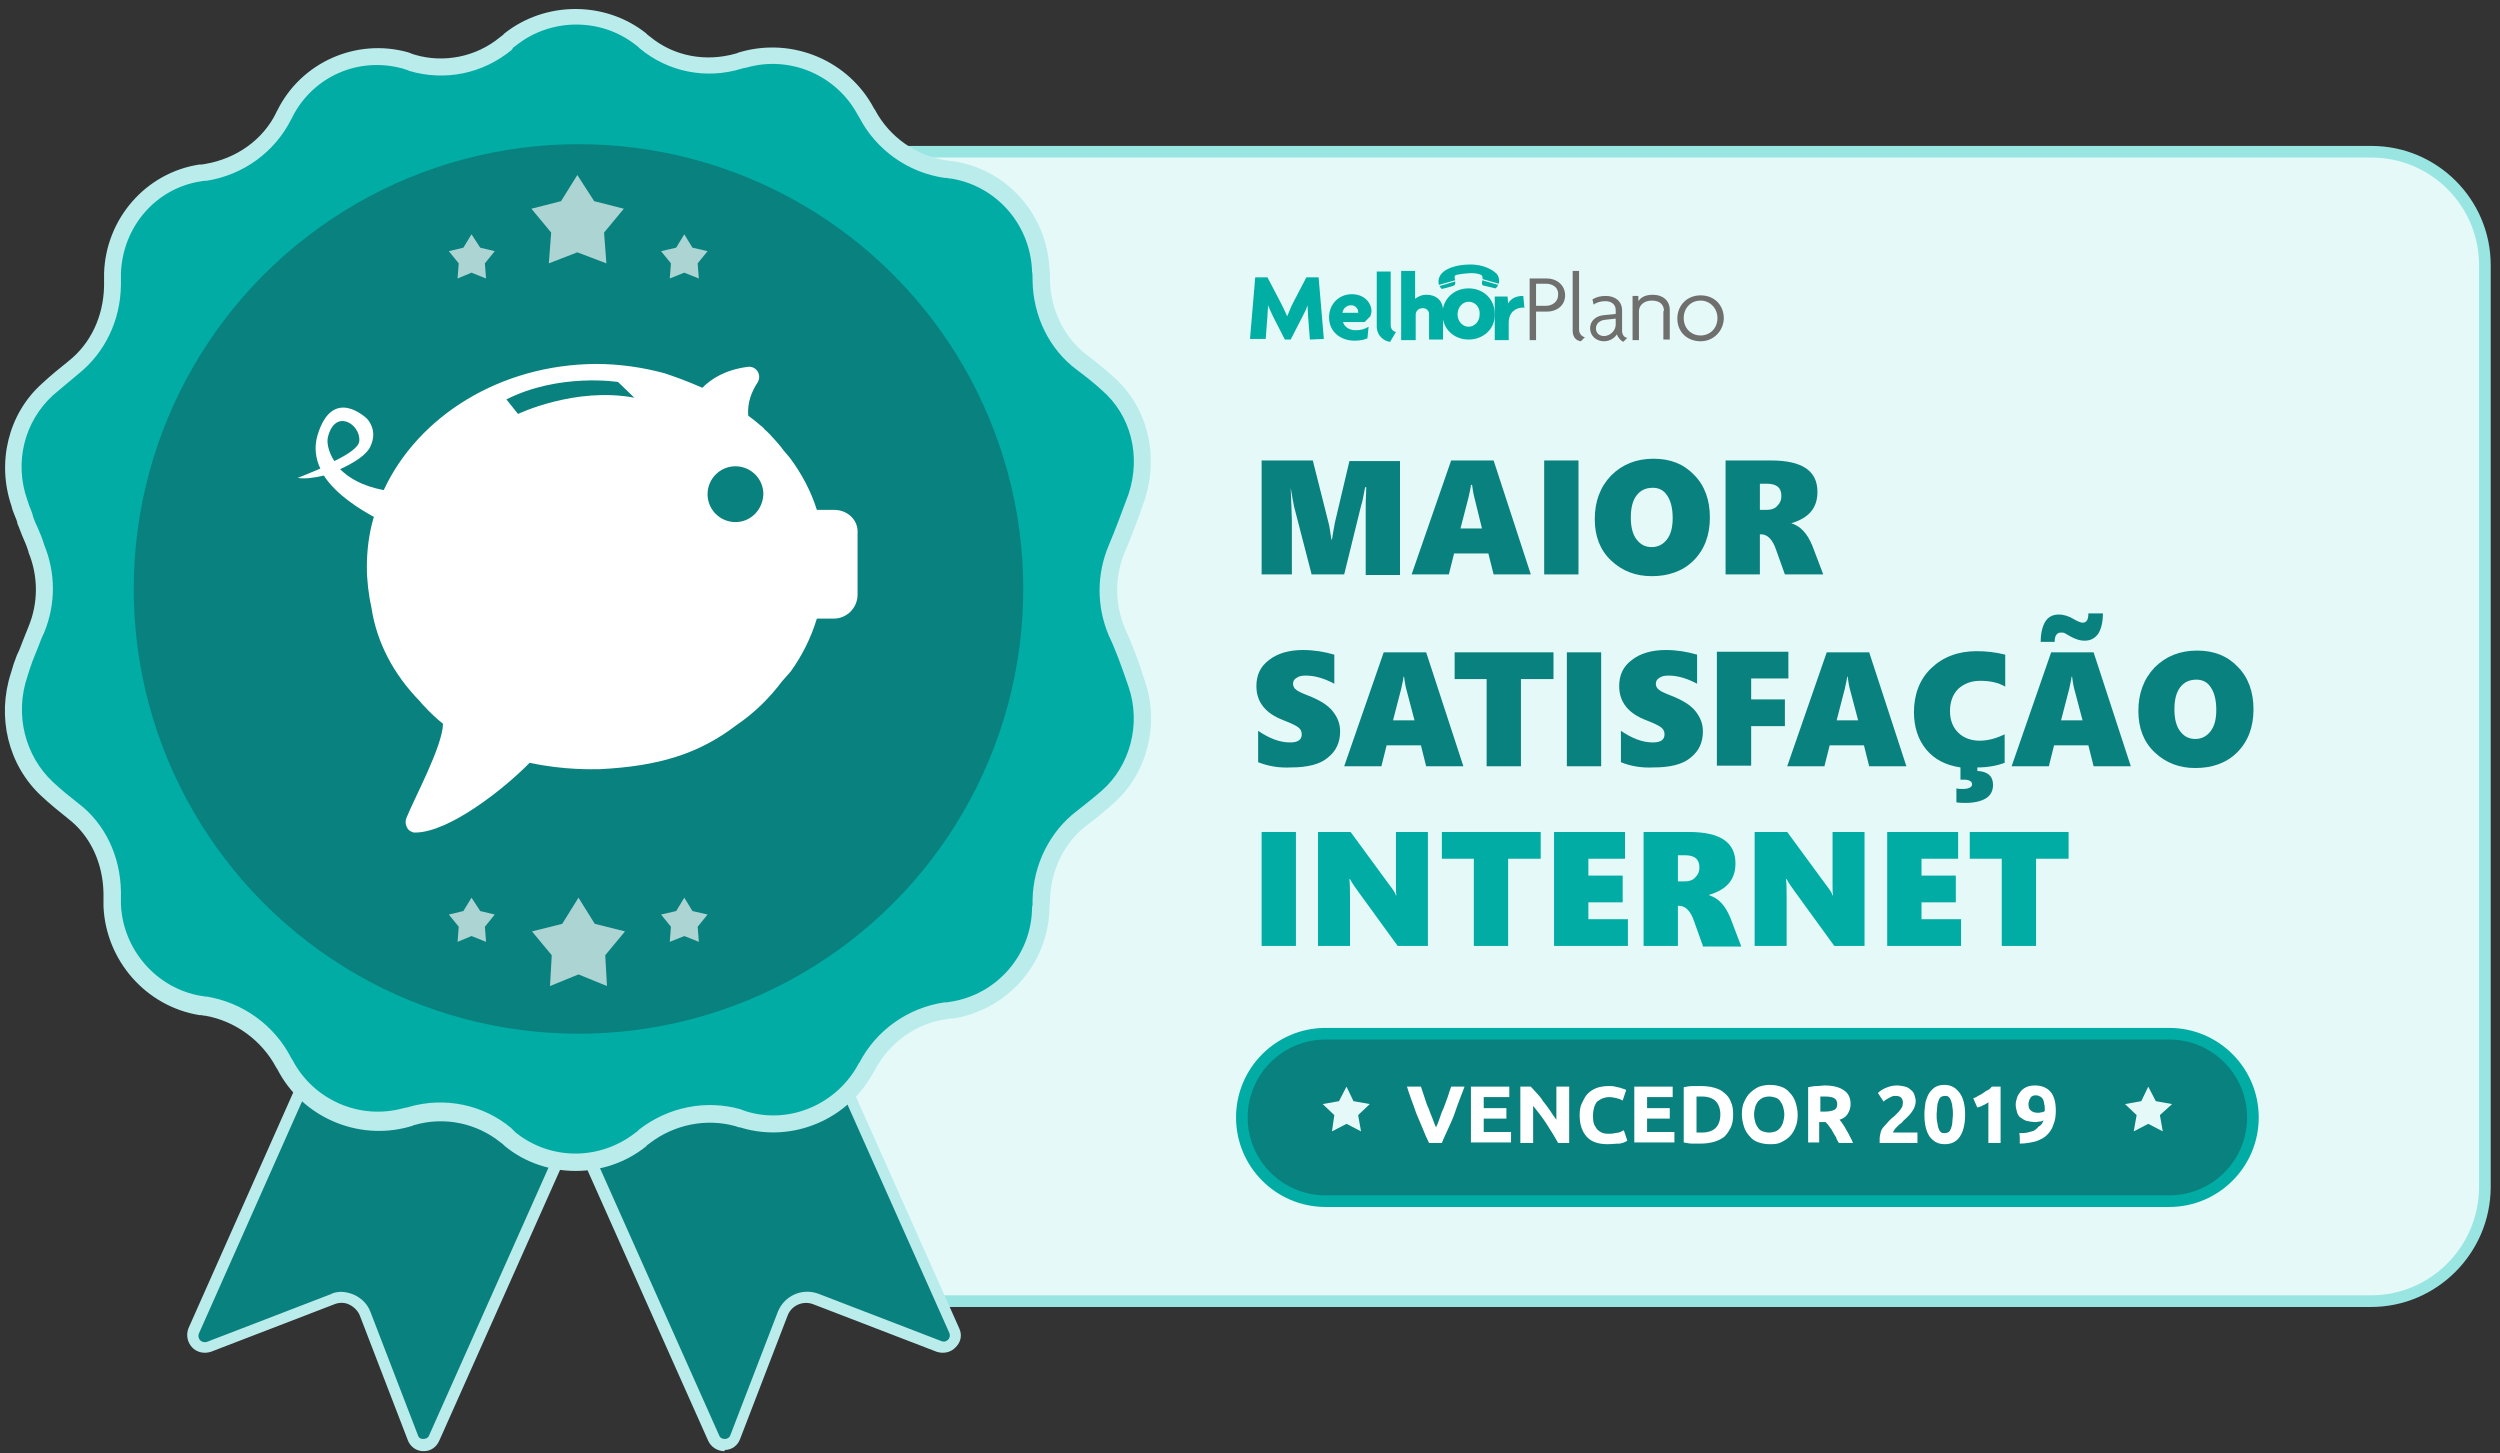 <?xml version="1.0" encoding="utf-8"?>
<!-- Generator: Adobe Illustrator 19.0.0, SVG Export Plug-In . SVG Version: 6.00 Build 0)  -->
<svg version="1.1" id="Layer_1" xmlns="http://www.w3.org/2000/svg" xmlns:xlink="http://www.w3.org/1999/xlink" x="0px" y="0px"
	 viewBox="0 0 430 250" style="enable-background:new 0 0 430 250;" xml:space="preserve">
<rect x="0" y="0" width="430" height="250" fill="#333333" stroke="none"/>
<style type="text/css">
	.st0{fill:#E5F9F8;}
	.st1{fill:#98E5E1;}
	.st2{fill:#01AEA4;}
	.st3{fill:#6F6F6E;}
	.st4{enable-background:new    ;}
	.st5{fill:#09817E;}
	.st6{fill:#00ACA4;}
	.st7{fill:#FFFFFF;}
	.st8{fill:#BAECEC;}
	.st9{opacity:0.66;}
</style>
<g id="XMLID_388_">
	<path class="st0" d="M407.8,223.8H148.4c-10.7,0-19.5-8.8-19.5-19.5V45.6c0-10.7,8.8-19.5,19.5-19.5h259.5
		c10.7,0,19.5,8.8,19.5,19.5v158.7C427.3,215.1,418.5,223.8,407.8,223.8z"/>
	<path class="st1" d="M407.8,224.8H148.4c-11.3,0-20.5-9.2-20.5-20.5V45.6c0-11.3,9.2-20.5,20.5-20.5h259.5
		c11.3,0,20.5,9.2,20.5,20.5v158.7C428.3,215.6,419.1,224.8,407.8,224.8z M148.4,27.1c-10.2,0-18.5,8.3-18.5,18.5v158.7
		c0,10.2,8.3,18.5,18.5,18.5h259.4c10.2,0,18.5-8.3,18.6-18.5V45.6c0-10.2-8.3-18.5-18.5-18.5H148.4z"/>
</g>
<g id="XMLID_327_">
	<g id="XMLID_344_">
		<g id="XMLID_384_">
			<path class="st2" d="M248,49.7c0.1,0,2-0.5,2.1-0.6c0.1,0,0.1-0.1,0.1-0.1c0.1-0.1,0.1-0.2,0.1-0.3s0-0.1,0-0.3l-2.7,0.8
				C247.6,49.2,247.9,49.7,248,49.7z M254.9,48.7c0,0.2,0,0.3,0.1,0.3l0.1,0.1c0.1,0,2.1,0.5,2.1,0.5c0.1,0,0.3-0.3,0.4-0.4
				c0-0.1,0-0.1,0.1-0.2l-2.8-0.8C255,48.3,254.9,48.5,254.9,48.7z M250.2,47.7c0-0.2,0-0.3,0.1-0.3l0.1-0.1c0.1,0,0.7-0.2,2.2-0.3
				c1.6-0.1,2.2,0.3,2.3,0.4c0,0,0.1,0.2,0.1,0.3s0,0.2,0,0.3l2.8,0.8c0.2-1.1-0.3-1.7-0.6-1.9c-0.3-0.3-1.9-1.5-4.6-1.4
				c-3.4,0.1-4.5,1.4-4.6,1.5c-0.2,0.2-0.8,1-0.5,2l2.8-0.8C250.2,47.9,250.2,47.8,250.2,47.7z"/>
		</g>
		<g id="XMLID_346_">
			<g id="XMLID_382_">
				<path class="st2" d="M225.3,58.4l-0.3-3.9c0-0.6-0.1-1.3-0.1-2l0,0c-0.2,0.7-0.6,1.4-0.9,2l-2,3.9h-1l-2-3.9
					c-0.3-0.6-0.6-1.3-0.9-2l0,0c0,0.7-0.1,1.3-0.1,1.9l-0.3,3.9H215l0.9-10.6h2.1l2.3,4.4c0.3,0.6,0.8,1.6,1.1,2.3l0,0
					c0.3-0.7,0.6-1.5,1-2.3l2.3-4.4h2.1l0.9,10.6L225.3,58.4L225.3,58.4z"/>
			</g>
			<g id="XMLID_379_">
				<path class="st2" d="M235.7,54.4l-1,1H231c0.2,0.7,0.9,1.4,2.2,1.4c0.9,0,1.5-0.2,2.2-0.6l-0.2,2c-0.5,0.2-1.2,0.4-2.2,0.4
					c-2.5,0-4.4-1.6-4.4-4s1.8-4,3.9-4c2.1,0,3.4,1.4,3.4,3C235.8,53.9,235.8,54.2,235.7,54.4z M232.4,52.5c-0.7,0-1.4,0.5-1.5,1.3
					h2.7c0-0.1,0-0.1,0-0.2C233.6,53.1,233.1,52.5,232.4,52.5z"/>
			</g>
			<g id="XMLID_377_">
				<path class="st2" d="M239.1,58.8c-1-0.1-2.3-1-2.3-2.7v-9.4h2.4v9.2c0,0.7,0.4,1.1,0.9,1.2L239.1,58.8z"/>
			</g>
			<g id="XMLID_375_">
				<path class="st2" d="M245.8,58.4V54c0-0.5-0.4-1-1.1-1c-0.7,0-1.2,0.5-1.2,1.1v4.4H241V46.6h2.4v4.8c0.5-0.4,1.1-0.7,2-0.7
					c1.6,0,2.8,1,2.8,2.7v5C248.2,58.4,245.8,58.4,245.8,58.4z"/>
			</g>
			<g id="XMLID_355_">
				<path class="st2" d="M252.6,58.4c-2.5,0-4.5-1.8-4.5-4.4c0-2.6,2-4.4,4.5-4.4s4.5,1.8,4.5,4.4C257.2,56.6,255.1,58.4,252.6,58.4
					z M252.6,51.9c-1,0-1.9,0.9-1.9,2.2c0,1.2,0.9,2.1,1.9,2.1s1.9-0.9,1.9-2.1C254.6,52.8,253.7,51.9,252.6,51.9z"/>
			</g>
			<g id="XMLID_349_">
				<path class="st2" d="M262,52.9c-1.3,0-2.5,0.8-2.5,2.6v3h-2.4V51h2.2l0.1,1.2c0.5-0.9,1.4-1.3,2.6-1.3l0.2,2.1
					C262.1,52.9,262.1,52.9,262,52.9z"/>
			</g>
		</g>
	</g>
	<g id="XMLID_328_">
		<g id="XMLID_339_">
			<path class="st3" d="M266.1,53.6h-1.9v4.9h-1.1V47.9h3c1.6,0,3.1,1.1,3.1,2.9C269.2,52.6,267.7,53.6,266.1,53.6z M265.9,48.8
				h-1.7v3.8h1.7c1.1,0,2.1-0.7,2.1-1.9C268.1,49.5,267.1,48.8,265.9,48.8z"/>
		</g>
		<g id="XMLID_337_">
			<path class="st3" d="M270.5,56.9V46.6h1.1v10.1c0,0.7,0.5,1.2,1,1.3l-0.7,0.7C271.2,58.6,270.5,58.1,270.5,56.9z"/>
		</g>
		<g id="XMLID_334_">
			<path class="st3" d="M278.1,57.5c-0.4,0.7-1.3,1.2-2.2,1.2c-1.4,0-2.4-1-2.4-2.2c0-1.5,1.2-2.2,2.4-2.3l2-0.2v-0.7
				c0-0.9-0.7-1.5-1.8-1.5c-0.7,0-1.5,0.2-2,0.6l-0.2-0.9c0.6-0.4,1.4-0.6,2.3-0.6c1.6,0,2.8,0.9,2.8,2.5v3.5c0,0.8,0.5,1.2,0.9,1.2
				l-0.7,0.7C278.8,58.6,278.3,58.1,278.1,57.5z M276.1,55c-1,0.1-1.6,0.7-1.6,1.5s0.6,1.3,1.4,1.3c0.9,0,2-0.8,2-2v-1L276.1,55z"/>
		</g>
		<g id="XMLID_332_">
			<path class="st3" d="M286.2,53.5c0-1.1-0.7-1.8-2.1-1.8c-1.3,0-2.2,0.8-2.2,1.8v5h-1.1v-7.6h1v0.9c0.4-0.6,1.1-1.1,2.5-1.1
				c1.7,0,2.9,1,2.9,2.6v5.1h-1.1v-4.9H286.2z"/>
		</g>
		<g id="XMLID_329_">
			<path class="st3" d="M292.5,58.7c-2.3,0-4-1.6-4-3.9c0-2.3,1.7-4,4-4s4,1.6,4,4C296.4,57,294.7,58.7,292.5,58.7z M292.5,51.7
				c-1.7,0-2.9,1.3-2.9,3c0,1.8,1.3,3,2.9,3s2.9-1.2,2.9-3C295.4,53,294.1,51.7,292.5,51.7z"/>
		</g>
	</g>
</g>
<g class="st4">
	<path class="st5" d="M234.9,98.8V88c0-0.9,0-2.3,0.1-4.2h-0.2c-0.3,1.6-0.5,2.7-0.7,3.2l-2.9,11.8h-5.6l-3-11.6
		c-0.1-0.4-0.3-1.5-0.6-3.3H222c0.1,2.9,0.2,4.8,0.2,5.7v9.2H217V79.2h8.8l2.7,10.7c0.2,0.7,0.3,1.7,0.5,2.9h0.1
		c0.1-0.8,0.3-1.7,0.5-2.9l2.5-10.6h8.7v19.6H234.9z"/>
	<path class="st5" d="M256.9,98.8l-0.9-3.6h-5.9l-0.9,3.6h-6.4l6.8-19.6h7.3l6.4,19.6H256.9z M253.6,85.6c-0.2-0.7-0.3-1.5-0.4-2.2
		H253c0,0.4-0.2,1.1-0.4,2.1l-1.4,5.4h3.7L253.6,85.6z"/>
	<path class="st5" d="M265.6,98.8V79.2h5.9v19.6H265.6z"/>
	<path class="st5" d="M284.1,99.1c-2.8,0-5.1-0.9-7-2.7c-1.9-1.8-2.8-4.2-2.8-7.1c0-3,0.9-5.5,2.8-7.5c1.9-1.9,4.3-2.9,7.3-2.9
		c2.9,0,5.2,0.9,7,2.8c1.8,1.8,2.7,4.3,2.7,7.3c0,3-0.9,5.5-2.8,7.4S286.9,99.1,284.1,99.1z M284.3,83.9c-1.2,0-2.1,0.4-2.8,1.3
		c-0.7,0.9-1,2.2-1,3.8c0,1.6,0.3,2.9,1,3.8c0.7,0.9,1.5,1.3,2.6,1.3c1,0,1.9-0.4,2.6-1.3c0.7-0.9,1-2.1,1-3.7
		c0-1.6-0.3-2.9-0.9-3.8C286.2,84.3,285.3,83.9,284.3,83.9z"/>
	<path class="st5" d="M307,98.8l-1.5-4.2c-0.6-1.8-1.5-2.7-2.6-2.7h-0.2v6.9h-5.9V79.2h7.8c5.4,0,8,1.8,8,5.4c0,2.8-1.5,4.5-4.5,5.4
		V90c1.6,0.5,2.7,1.7,3.6,3.8l1.9,5H307z M302.7,83.2v4.5h1.1c0.8,0,1.5-0.2,1.9-0.7c0.5-0.5,0.7-1,0.7-1.7c0-1.4-0.8-2.1-2.5-2.1
		H302.7z"/>
</g>
<g class="st4">
	<path class="st5" d="M216.4,131.1v-5.4c1.9,1.3,3.7,2,5.5,2c1.4,0,2-0.5,2-1.4c0-0.5-0.2-0.9-0.6-1.2c-0.4-0.3-1.2-0.7-2.5-1.2
		c-3.2-1.2-4.7-3.2-4.7-5.9c0-1.9,0.7-3.4,2.2-4.5c1.4-1.1,3.4-1.7,5.8-1.7c1.9,0,3.7,0.3,5.4,0.8v5c-1.7-0.9-3.3-1.4-4.9-1.4
		c-0.7,0-1.2,0.1-1.6,0.4c-0.4,0.2-0.6,0.6-0.6,1c0,0.4,0.2,0.8,0.5,1c0.3,0.3,1,0.6,2,1c2.1,0.8,3.5,1.7,4.3,2.7s1.3,2.1,1.3,3.5
		c0,1.9-0.7,3.4-2.1,4.5c-1.4,1.2-3.6,1.7-6.4,1.7C220,132.1,218.2,131.8,216.4,131.1z"/>
	<path class="st5" d="M245.3,131.8l-0.9-3.6h-5.9l-0.9,3.6h-6.4l6.8-19.6h7.3l6.4,19.6H245.3z M241.9,118.6
		c-0.2-0.7-0.3-1.5-0.4-2.2h-0.1c0,0.4-0.2,1.1-0.4,2.1l-1.4,5.4h3.7L241.9,118.6z"/>
	<path class="st5" d="M261.6,116.8v15h-5.9v-15h-5.5v-4.6h17v4.6H261.6z"/>
	<path class="st5" d="M269.5,131.8v-19.6h5.9v19.6H269.5z"/>
	<path class="st5" d="M278.8,131.1v-5.4c1.9,1.3,3.7,2,5.5,2c1.4,0,2-0.5,2-1.4c0-0.5-0.2-0.9-0.6-1.2c-0.4-0.3-1.2-0.7-2.5-1.2
		c-3.2-1.2-4.7-3.2-4.7-5.9c0-1.9,0.7-3.4,2.2-4.5c1.4-1.1,3.4-1.7,5.8-1.7c1.9,0,3.7,0.3,5.4,0.8v5c-1.7-0.9-3.3-1.4-4.9-1.4
		c-0.7,0-1.2,0.1-1.6,0.4c-0.4,0.2-0.6,0.6-0.6,1c0,0.4,0.2,0.8,0.5,1c0.3,0.3,1,0.6,2,1c2.1,0.8,3.5,1.7,4.3,2.7s1.3,2.1,1.3,3.5
		c0,1.9-0.7,3.4-2.1,4.5c-1.4,1.2-3.6,1.7-6.4,1.7C282.4,132.1,280.5,131.8,278.8,131.1z"/>
	<path class="st5" d="M301.2,116.8v3.5h5.8v4.6h-5.8v6.8h-5.9v-19.6h12.3v4.6H301.2z"/>
	<path class="st5" d="M321.5,131.8l-0.9-3.6h-5.9l-0.9,3.6h-6.4l6.8-19.6h7.3l6.4,19.6H321.5z M318.2,118.6
		c-0.2-0.7-0.3-1.5-0.4-2.2h-0.1c0,0.4-0.2,1.1-0.4,2.1l-1.4,5.4h3.7L318.2,118.6z"/>
	<path class="st5" d="M344.8,131.2c-1.3,0.5-2.9,0.8-4.7,0.8v0.6c1.8,0.1,2.7,0.9,2.7,2.4c0,1-0.4,1.8-1.2,2.3
		c-0.8,0.5-2,0.8-3.5,0.8c-0.5,0-1,0-1.6-0.1v-2.4c0.3,0.1,0.7,0.1,1.1,0.1c1,0,1.6-0.3,1.6-0.8c0-0.5-0.5-0.8-1.4-0.8h-0.3
		c-0.1,0-0.2,0-0.3,0V132c-2.6-0.4-4.5-1.4-5.9-3.1c-1.4-1.7-2.1-3.9-2.1-6.4c0-3.1,1-5.7,3-7.6s4.6-2.9,7.8-2.9
		c1.7,0,3.3,0.2,4.9,0.6v5.5c-1.2-0.7-2.6-1-4.3-1c-1.6,0-2.8,0.5-3.8,1.4c-0.9,0.9-1.4,2.2-1.4,3.8c0,1.6,0.5,2.8,1.4,3.7
		c0.9,0.9,2.2,1.4,3.7,1.4c1.4,0,2.9-0.4,4.3-1.1V131.2z"/>
	<path class="st5" d="M360.1,131.8l-0.9-3.6h-5.9l-0.9,3.6h-6.4l6.8-19.6h7.3l6.4,19.6H360.1z M361.7,105.5c0,1.5-0.3,2.7-0.8,3.5
		c-0.6,0.8-1.3,1.2-2.4,1.2c-0.9,0-1.9-0.4-3.2-1.2c-0.3-0.2-0.5-0.2-0.8-0.2c-0.7,0-1.1,0.5-1.1,1.6H351c0-1.5,0.3-2.7,0.8-3.5
		s1.3-1.2,2.3-1.2c0.9,0,1.8,0.3,2.6,0.8c0.7,0.4,1.2,0.6,1.5,0.6c0.7,0,1-0.5,1-1.6H361.7z M356.8,118.6c-0.2-0.7-0.3-1.5-0.4-2.2
		h-0.1c0,0.4-0.2,1.1-0.4,2.1l-1.4,5.4h3.7L356.8,118.6z"/>
	<path class="st5" d="M377.6,132.1c-2.8,0-5.1-0.9-7-2.7c-1.9-1.8-2.8-4.2-2.8-7.1c0-3,0.9-5.5,2.8-7.5c1.9-1.9,4.3-2.9,7.3-2.9
		c2.9,0,5.2,0.9,7,2.8c1.8,1.8,2.7,4.3,2.7,7.3c0,3-0.9,5.5-2.8,7.4S380.4,132.1,377.6,132.1z M377.8,116.9c-1.2,0-2.1,0.4-2.8,1.3
		c-0.7,0.9-1,2.2-1,3.8c0,1.6,0.3,2.9,1,3.8c0.7,0.9,1.5,1.3,2.6,1.3c1,0,1.9-0.4,2.6-1.3c0.7-0.9,1-2.1,1-3.7
		c0-1.6-0.3-2.9-0.9-3.8C379.7,117.3,378.8,116.9,377.8,116.9z"/>
</g>
<g class="st4">
	<path class="st6" d="M217,162.7v-19.6h5.9v19.6H217z"/>
	<path class="st6" d="M240.4,162.7l-6.9-9.5c-0.5-0.7-1-1.4-1.3-2h-0.1c0.1,1,0.1,2,0.1,3.3v8.2h-5.5v-19.6h5.6l6.6,9
		c0.7,0.9,1.1,1.5,1.2,1.9h0.1c-0.1-0.3-0.1-1-0.1-2.1v-8.8h5.5v19.6H240.4z"/>
	<path class="st6" d="M259.4,147.7v15h-5.9v-15H248v-4.6h17v4.6H259.4z"/>
	<path class="st6" d="M267.3,162.7v-19.6h12.2v4.6h-6.3v2.9h5.9v4.6h-5.9v2.9h6.8v4.6H267.3z"/>
	<path class="st6" d="M292.9,162.7l-1.5-4.2c-0.6-1.8-1.5-2.7-2.6-2.7h-0.2v6.9h-5.9v-19.6h7.8c5.4,0,8,1.8,8,5.4
		c0,2.8-1.5,4.5-4.5,5.4v0.1c1.6,0.5,2.7,1.7,3.6,3.8l1.9,5H292.9z M288.6,147.1v4.5h1.1c0.8,0,1.5-0.2,1.9-0.7
		c0.5-0.5,0.7-1,0.7-1.7c0-1.4-0.8-2.1-2.5-2.1H288.6z"/>
	<path class="st6" d="M315.5,162.7l-6.9-9.5c-0.5-0.7-1-1.4-1.3-2h-0.1c0.1,1,0.1,2,0.1,3.3v8.2h-5.5v-19.6h5.6l6.6,9
		c0.7,0.9,1.1,1.5,1.2,1.9h0.1c-0.1-0.3-0.1-1-0.1-2.1v-8.8h5.5v19.6H315.5z"/>
	<path class="st6" d="M324.6,162.7v-19.6h12.2v4.6h-6.3v2.9h5.9v4.6h-5.9v2.9h6.8v4.6H324.6z"/>
	<path class="st6" d="M350.2,147.7v15h-5.9v-15h-5.5v-4.6h17v4.6H350.2z"/>
</g>
<g id="XMLID_319_">
	<g id="XMLID_324_">
		<path class="st5" d="M373.1,206.6H228c-7.9,0-14.4-6.5-14.4-14.4l0,0c0-7.9,6.5-14.4,14.4-14.4h145.1c7.9,0,14.4,6.5,14.4,14.4
			l0,0C387.5,200.1,381,206.6,373.1,206.6z"/>
		<path class="st6" d="M373.1,207.6H228c-8.5,0-15.4-6.9-15.4-15.4c0-8.5,6.9-15.4,15.4-15.4h145.1c8.5,0,15.4,6.9,15.4,15.4
			C388.5,200.7,381.6,207.6,373.1,207.6z M228,178.8c-7.4,0-13.4,6-13.4,13.4s6,13.4,13.4,13.4h145.1c7.4,0,13.4-6,13.4-13.4
			s-6-13.4-13.4-13.4H228z"/>
	</g>
	<g id="XMLID_320_">
		<g id="XMLID_323_">
			<g id="XMLID_13_" class="st4">
				<path class="st7" d="M245.8,196.6c-0.4-0.8-0.8-1.7-1.1-2.5c-0.4-0.9-0.7-1.7-1.1-2.6c-0.3-0.9-0.6-1.7-0.9-2.5
					c-0.3-0.8-0.5-1.5-0.7-2.1h2.4c0.2,0.6,0.4,1.2,0.6,1.8c0.2,0.6,0.4,1.3,0.7,1.9c0.2,0.6,0.5,1.3,0.7,1.8
					c0.2,0.6,0.4,1.1,0.6,1.5c0.2-0.4,0.4-0.9,0.6-1.5c0.2-0.6,0.4-1.2,0.7-1.8c0.2-0.6,0.5-1.3,0.7-1.9c0.2-0.6,0.4-1.3,0.6-1.8
					h2.3c-0.2,0.6-0.5,1.3-0.8,2.1c-0.3,0.8-0.6,1.6-0.9,2.5c-0.3,0.9-0.7,1.7-1.1,2.6c-0.4,0.9-0.8,1.7-1.1,2.5H245.8z"/>
				<path class="st7" d="M253,196.6v-9.7h6.6v1.8h-4.4v1.9h3.9v1.8h-3.9v2.3h4.7v1.8H253z"/>
				<path class="st7" d="M268,196.6c-0.6-1.1-1.3-2.2-2-3.3c-0.7-1.1-1.5-2.1-2.3-3.1v6.4h-2.2v-9.7h1.8c0.3,0.3,0.6,0.7,1,1.1
					c0.4,0.4,0.8,0.9,1.1,1.4c0.4,0.5,0.8,1,1.2,1.6s0.7,1.1,1.1,1.6v-5.7h2.2v9.7H268z"/>
				<path class="st7" d="M276.5,196.8c-1.6,0-2.8-0.4-3.6-1.3c-0.8-0.9-1.2-2.1-1.2-3.7c0-0.8,0.1-1.5,0.4-2.1s0.6-1.2,1-1.6
					c0.4-0.4,1-0.8,1.6-1c0.6-0.2,1.3-0.3,2-0.3c0.4,0,0.8,0,1.1,0.1s0.6,0.1,0.9,0.2s0.5,0.2,0.6,0.2s0.3,0.1,0.4,0.2l-0.6,1.8
					c-0.3-0.2-0.6-0.3-1-0.4c-0.4-0.1-0.8-0.2-1.4-0.2c-0.3,0-0.7,0.1-1,0.2c-0.3,0.1-0.6,0.3-0.9,0.5s-0.4,0.6-0.6,1
					c-0.1,0.4-0.2,0.9-0.2,1.4c0,0.4,0,0.9,0.1,1.3c0.1,0.4,0.3,0.7,0.5,1c0.2,0.3,0.5,0.5,0.9,0.7c0.4,0.2,0.8,0.2,1.3,0.2
					c0.3,0,0.6,0,0.9-0.1c0.3,0,0.5-0.1,0.7-0.1c0.2-0.1,0.4-0.1,0.5-0.2s0.3-0.1,0.4-0.2l0.6,1.8c-0.3,0.2-0.7,0.4-1.3,0.5
					C277.8,196.7,277.2,196.8,276.5,196.8z"/>
				<path class="st7" d="M281.1,196.6v-9.7h6.6v1.8h-4.4v1.9h3.9v1.8h-3.9v2.3h4.7v1.8H281.1z"/>
				<path class="st7" d="M298.1,191.7c0,0.8-0.1,1.6-0.4,2.2c-0.3,0.6-0.6,1.1-1.1,1.6c-0.5,0.4-1.1,0.7-1.8,0.9
					c-0.7,0.2-1.5,0.3-2.3,0.3c-0.4,0-0.8,0-1.4,0c-0.5,0-1-0.1-1.5-0.2V187c0.5-0.1,1-0.2,1.6-0.2c0.5,0,1,0,1.4,0
					c0.8,0,1.6,0.1,2.3,0.3s1.3,0.5,1.7,0.9c0.5,0.4,0.9,0.9,1.1,1.5C298,190.1,298.1,190.8,298.1,191.7z M291.8,194.8
					c0.1,0,0.2,0,0.4,0s0.3,0,0.5,0c1.1,0,1.9-0.3,2.4-0.8s0.8-1.3,0.8-2.3c0-1-0.3-1.8-0.8-2.3s-1.3-0.8-2.4-0.8
					c-0.1,0-0.3,0-0.5,0c-0.2,0-0.3,0-0.4,0V194.8z"/>
				<path class="st7" d="M309.2,191.7c0,0.8-0.1,1.6-0.4,2.2c-0.2,0.6-0.6,1.2-1,1.6s-0.9,0.7-1.5,1s-1.2,0.3-1.9,0.3
					c-0.7,0-1.3-0.1-1.9-0.3c-0.6-0.2-1.1-0.5-1.5-1c-0.4-0.4-0.8-1-1-1.6s-0.4-1.4-0.4-2.2c0-0.8,0.1-1.6,0.4-2.2
					c0.3-0.6,0.6-1.2,1.1-1.6c0.4-0.4,1-0.8,1.5-1c0.6-0.2,1.2-0.3,1.8-0.3c0.7,0,1.3,0.1,1.9,0.3c0.6,0.2,1.1,0.5,1.5,1
					c0.4,0.4,0.8,1,1,1.6S309.2,190.9,309.2,191.7z M301.7,191.7c0,0.5,0.1,0.9,0.2,1.3c0.1,0.4,0.3,0.7,0.5,1
					c0.2,0.3,0.5,0.5,0.8,0.6c0.3,0.1,0.7,0.2,1.1,0.2c0.4,0,0.8-0.1,1.1-0.2c0.3-0.1,0.6-0.4,0.8-0.6c0.2-0.3,0.4-0.6,0.5-1
					c0.1-0.4,0.2-0.8,0.2-1.3c0-0.5-0.1-0.9-0.2-1.3c-0.1-0.4-0.3-0.7-0.5-1c-0.2-0.3-0.5-0.5-0.8-0.6c-0.3-0.1-0.7-0.2-1.1-0.2
					c-0.4,0-0.8,0.1-1.1,0.2c-0.3,0.2-0.6,0.4-0.8,0.6c-0.2,0.3-0.4,0.6-0.5,1C301.8,190.8,301.7,191.2,301.7,191.7z"/>
				<path class="st7" d="M313.8,186.7c1.5,0,2.6,0.3,3.3,0.8c0.8,0.5,1.2,1.3,1.2,2.4c0,0.7-0.2,1.2-0.5,1.7s-0.8,0.8-1.4,1
					c0.2,0.2,0.4,0.5,0.6,0.8c0.2,0.3,0.4,0.6,0.6,1c0.2,0.3,0.4,0.7,0.6,1.1c0.2,0.4,0.4,0.7,0.5,1.1h-2.4c-0.2-0.3-0.4-0.6-0.5-1
					c-0.2-0.3-0.4-0.6-0.6-1s-0.4-0.6-0.6-0.9s-0.4-0.5-0.6-0.7h-1.1v3.5H311V187c0.5-0.1,1-0.2,1.5-0.2
					C313,186.8,313.4,186.7,313.8,186.7z M313.9,188.6c-0.2,0-0.3,0-0.4,0c-0.1,0-0.2,0-0.4,0v2.6h0.6c0.8,0,1.4-0.1,1.8-0.3
					c0.4-0.2,0.5-0.6,0.5-1c0-0.5-0.2-0.8-0.5-1C315.2,188.7,314.6,188.6,313.9,188.6z"/>
				<path class="st7" d="M329.5,189.4c0,0.4-0.1,0.7-0.2,1c-0.1,0.3-0.3,0.6-0.5,0.9c-0.2,0.3-0.5,0.6-0.8,0.9
					c-0.3,0.3-0.6,0.5-0.8,0.8c-0.1,0.1-0.3,0.3-0.5,0.4c-0.2,0.2-0.3,0.3-0.5,0.5s-0.3,0.3-0.4,0.5c-0.1,0.1-0.2,0.3-0.2,0.4h4.2
					v1.8h-6.5c0-0.1,0-0.2,0-0.4c0-0.2,0-0.3,0-0.3c0-0.4,0.1-0.9,0.2-1.2c0.1-0.4,0.3-0.7,0.6-1s0.5-0.6,0.8-0.9
					c0.3-0.3,0.6-0.6,0.9-0.8c0.2-0.2,0.4-0.4,0.6-0.6c0.2-0.2,0.4-0.4,0.5-0.6s0.3-0.4,0.3-0.5s0.1-0.4,0.1-0.6
					c0-0.4-0.1-0.7-0.3-0.9s-0.5-0.3-0.9-0.3c-0.3,0-0.5,0-0.7,0.1s-0.4,0.2-0.6,0.3c-0.2,0.1-0.3,0.2-0.5,0.3s-0.2,0.2-0.3,0.3
					l-1-1.5c0.4-0.4,0.9-0.7,1.4-0.9s1.1-0.4,1.8-0.4c0.6,0,1.1,0.1,1.5,0.2c0.4,0.1,0.7,0.3,1,0.6c0.3,0.2,0.5,0.5,0.6,0.9
					S329.5,189,329.5,189.4z"/>
				<path class="st7" d="M338,191.7c0,1.6-0.3,2.9-0.9,3.8c-0.6,0.9-1.5,1.3-2.6,1.3c-1.1,0-1.9-0.4-2.6-1.3
					c-0.6-0.9-0.9-2.1-0.9-3.8c0-0.8,0.1-1.5,0.2-2.2c0.2-0.6,0.4-1.2,0.7-1.6c0.3-0.4,0.7-0.8,1.1-1c0.4-0.2,0.9-0.3,1.4-0.3
					c1.1,0,1.9,0.4,2.6,1.3C337.7,188.8,338,190.1,338,191.7z M335.9,191.7c0-0.5,0-0.9-0.1-1.3c0-0.4-0.1-0.7-0.2-1
					c-0.1-0.3-0.2-0.5-0.4-0.7c-0.2-0.2-0.4-0.2-0.7-0.2c-0.3,0-0.5,0.1-0.7,0.2c-0.2,0.2-0.3,0.4-0.4,0.7c-0.1,0.3-0.2,0.6-0.2,1
					c0,0.4-0.1,0.8-0.1,1.3s0,0.9,0.1,1.3s0.1,0.7,0.2,1s0.2,0.5,0.4,0.7c0.2,0.2,0.4,0.2,0.7,0.2c0.3,0,0.5-0.1,0.7-0.2
					c0.2-0.2,0.3-0.4,0.4-0.7c0.1-0.3,0.2-0.6,0.2-1S335.9,192.2,335.9,191.7z"/>
				<path class="st7" d="M339.4,188.9c0.3-0.1,0.6-0.2,0.8-0.4c0.3-0.1,0.6-0.3,0.9-0.5c0.3-0.2,0.5-0.4,0.8-0.5s0.5-0.4,0.7-0.6
					h1.5v9.7H342v-7c-0.3,0.2-0.6,0.4-0.9,0.5c-0.3,0.2-0.7,0.3-1,0.4L339.4,188.9z"/>
				<path class="st7" d="M351.5,192.7c-0.2,0.1-0.4,0.2-0.7,0.2c-0.2,0-0.4,0.1-0.6,0.1c-0.6,0-1.1-0.1-1.6-0.2
					c-0.4-0.1-0.8-0.4-1.1-0.6s-0.5-0.6-0.6-1s-0.2-0.8-0.2-1.2c0-0.4,0.1-0.8,0.2-1.1c0.1-0.4,0.3-0.7,0.6-1.1s0.6-0.6,1-0.8
					c0.4-0.2,0.9-0.3,1.5-0.3c1.2,0,2.1,0.4,2.7,1.1s0.9,1.8,0.9,3.2c0,0.9-0.1,1.7-0.4,2.4c-0.2,0.7-0.6,1.3-1.1,1.8
					c-0.5,0.5-1.1,0.8-1.9,1.1c-0.8,0.2-1.7,0.4-2.8,0.4c0-0.3,0-0.6,0-0.9s0-0.6-0.1-0.9c0.5,0,1,0,1.4-0.1
					c0.4-0.1,0.8-0.2,1.1-0.3c0.3-0.2,0.6-0.4,0.8-0.7C351.2,193.5,351.3,193.1,351.5,192.7z M350.5,191.4c0.2,0,0.4,0,0.7-0.1
					c0.2,0,0.4-0.1,0.5-0.2V191c0,0,0-0.1,0-0.1c0,0,0-0.1,0-0.1c0-0.3,0-0.7-0.1-0.9c0-0.3-0.1-0.6-0.2-0.8
					c-0.1-0.2-0.3-0.4-0.5-0.5s-0.4-0.2-0.7-0.2c-0.2,0-0.4,0-0.6,0.1c-0.2,0.1-0.3,0.2-0.4,0.4s-0.2,0.3-0.2,0.5
					c-0.1,0.2-0.1,0.3-0.1,0.5c0,0.5,0.1,0.9,0.4,1.1C349.5,191.2,349.9,191.4,350.5,191.4z"/>
			</g>
		</g>
		<g id="XMLID_322_">
			<polygon class="st0" points="231.6,186.9 232.8,189.4 235.6,189.9 233.6,191.8 234.1,194.6 231.6,193.3 229.1,194.6 229.5,191.8 
				227.5,189.9 230.3,189.4 			"/>
		</g>
		<g id="XMLID_321_">
			<polygon class="st0" points="369.5,186.9 370.8,189.4 373.6,189.9 371.5,191.8 372,194.6 369.5,193.3 367,194.6 367.5,191.8 
				365.5,189.9 368.3,189.4 			"/>
		</g>
	</g>
</g>
<g id="XMLID_312_">
	<g id="XMLID_316_">
		<path class="st5" d="M83.6,159.5l39.2,87.9c0.7,1.6,3.1,1.6,3.7-0.1l8.2-21.3c0.9-2.2,3.3-3.3,5.6-2.5l21.3,8.2
			c1.7,0.6,3.3-1.1,2.6-2.7L125,141.1c-0.5-1-1.6-1.5-2.7-1l-37.7,16.8C83.6,157.3,83.1,158.5,83.6,159.5z"/>
		<path class="st8" d="M124.6,249.6c-1.2,0-2.3-0.7-2.8-1.8l-39.2-87.9c-0.3-0.7-0.4-1.5-0.1-2.3c0.3-0.8,0.9-1.4,1.6-1.7l37.7-16.8
			c1.5-0.7,3.2-0.1,4,1.5l39.2,87.9c0.5,1.1,0.3,2.3-0.6,3.2c-0.8,0.9-2.1,1.2-3.3,0.8l-21.3-8.2c-1.7-0.6-3.6,0.2-4.3,1.9
			l-8.2,21.3c-0.4,1.1-1.4,1.9-2.7,1.9C124.7,249.6,124.7,249.6,124.6,249.6z M123.2,140.9c-0.1,0-0.3,0-0.5,0.1L85,157.8
			c-0.3,0.1-0.5,0.3-0.5,0.5c-0.1,0.1-0.1,0.4,0,0.7l0,0l39.2,87.9c0.2,0.5,0.6,0.6,1,0.6c0.2,0,0.7-0.1,0.9-0.6l8.2-21.3
			c1.1-2.7,4.1-4.1,6.9-3.1l21.3,8.2c0.6,0.2,1-0.2,1.1-0.3c0.1-0.1,0.4-0.5,0.2-1.1l-39.2-87.9
			C123.9,141.2,123.6,140.9,123.2,140.9z"/>
	</g>
	<g id="XMLID_313_">
		<path class="st5" d="M112.8,156.8L75.1,140c-1-0.5-2.2,0-2.7,1l-39.1,88c-0.7,1.6,0.9,3.3,2.6,2.7l21.3-8.2
			c2.2-0.9,4.7,0.3,5.6,2.5l8.2,21.3c0.6,1.7,3,1.7,3.7,0.1l39.2-87.9C114.3,158.5,113.8,157.3,112.8,156.8z"/>
		<path class="st8" d="M72.9,249.6c0,0-0.1,0-0.1,0c-1.2,0-2.3-0.8-2.7-2l-8.2-21.3c-0.3-0.8-1-1.5-1.8-1.9
			c-0.8-0.4-1.7-0.4-2.5-0.1l-21.3,8.2c-1.2,0.4-2.5,0.1-3.3-0.8c-0.8-0.9-1-2.1-0.6-3.2l39.1-88c0.4-0.8,1-1.3,1.7-1.6
			c0.8-0.3,1.6-0.3,2.3,0.1l37.7,16.8c1.5,0.7,2.2,2.5,1.6,4l-39.2,87.9C75.1,248.9,74.1,249.6,72.9,249.6z M58.7,222.2
			c0.7,0,1.5,0.2,2.2,0.5c1.3,0.6,2.3,1.6,2.8,2.9l8.2,21.3c0.2,0.6,0.7,0.6,0.9,0.6c0.3,0,0.8-0.1,1-0.6l39.2-87.9
			c0.2-0.5-0.1-1.1-0.6-1.4l-37.7-16.8c-0.3-0.2-0.6-0.1-0.8,0c-0.3,0.1-0.5,0.3-0.6,0.6l-39.1,88c-0.2,0.5,0.1,1,0.2,1.1
			c0.1,0.1,0.5,0.5,1.2,0.3l21.3-8.2C57.4,222.3,58.1,222.2,58.7,222.2z"/>
	</g>
</g>
<g id="XMLID_1_">
	<g id="XMLID_311_">
		<path class="st6" d="M6.2,94.3c1.9,4.5,1.9,9.5,0,14c-0.7,1.6-1.3,3.3-2,4.9c-0.4,1-0.7,1.9-1,2.9C0.9,123,2.6,130.7,8,135.7
			c1.5,1.4,3,2.6,4.5,3.8c4.3,3.3,6.6,8.5,6.7,14c0,0.7,0,1.4,0,2.2c0.3,8.7,6.7,15.9,15.2,17.3c0.3,0,0.6,0.1,0.9,0.1
			c5.8,0.9,10.8,4.6,13.5,9.8c0,0.1,0.1,0.1,0.1,0.2c3.9,7.6,12.7,11.5,20.9,9.2c0.3-0.1,0.7-0.2,1-0.3c5.6-1.6,11.7-0.4,16.2,3.3
			c0.2,0.2,0.5,0.4,0.7,0.6c6.6,5.3,15.9,5.3,22.5,0.1c0.2-0.2,0.5-0.4,0.7-0.6c4.6-3.6,10.6-4.8,16.2-3.2c0.3,0.1,0.7,0.2,1,0.3
			c8.2,2.4,17-1.4,21-9c0-0.1,0.1-0.1,0.1-0.2c2.7-5.2,7.8-8.8,13.6-9.6c0.3,0,0.6-0.1,0.9-0.1c8.6-1.3,15-8.5,15.4-17.1
			c0-0.6,0.1-1.3,0.1-1.9c0.1-5.5,2.6-10.8,7-14.1c1.5-1.1,2.9-2.3,4.4-3.6c5.5-4.8,7.4-12.6,5-19.5c-1-3-2.1-6-3.4-8.9
			c-1.9-4.6-1.9-9.7,0-14.3c1.2-2.9,2.4-5.9,3.4-8.9c2.3-7,0.5-14.7-5-19.5c-1.4-1.3-2.9-2.5-4.4-3.6c-4.4-3.3-6.9-8.6-7-14.1
			c0-0.6,0-1.3-0.1-1.9c-0.4-8.7-6.8-15.9-15.4-17.1c-0.3,0-0.6-0.1-0.9-0.1c-5.8-0.8-10.9-4.4-13.6-9.6c0-0.1-0.1-0.1-0.1-0.2
			c-4-7.6-12.8-11.3-21-9c-0.3,0.1-0.7,0.2-1,0.3c-5.6,1.7-11.7,0.5-16.2-3.2c-0.2-0.2-0.5-0.4-0.7-0.6c-6.6-5.2-16-5.1-22.5,0.1
			C87.5,7,87.2,7.2,87,7.4c-4.5,3.7-10.6,5-16.2,3.3c-0.3-0.1-0.7-0.2-1-0.3c-8.3-2.3-17,1.5-20.9,9.2c0,0.1-0.1,0.1-0.1,0.2
			c-2.6,5.3-7.7,8.9-13.5,9.8c-0.3,0-0.6,0.1-0.9,0.1C26,31,19.6,38.2,19.3,46.9c0,0.7,0,1.4,0,2.2c-0.1,5.4-2.4,10.6-6.7,14
			c-1.5,1.2-3,2.4-4.5,3.8c-5.4,4.9-7.2,12.7-4.8,19.6c0.3,1,0.7,1.9,1,2.9C4.9,91,5.6,92.6,6.2,94.3z"/>
		<path class="st8" d="M99,201.4c-4.3,0-8.7-1.4-12.2-4.3l-0.1-0.1c-0.1-0.1-0.1-0.1-0.2-0.2c-0.1-0.1-0.3-0.2-0.4-0.3
			c-4.1-3.3-9.6-4.5-14.8-3c-0.1,0-0.3,0.1-0.5,0.2c-0.2,0-0.3,0.1-0.4,0.1c-8.9,2.5-18.5-1.7-22.7-9.9c-0.1-0.1-0.1-0.2-0.2-0.3
			c-2.5-4.7-7.1-8-12.2-8.9c-0.2,0-0.4,0-0.6-0.1c-0.1,0-0.1,0-0.2,0l-0.2,0c-9.2-1.5-16.1-9.4-16.5-18.7l0-2.3
			c-0.1-5.2-2.3-9.9-6.1-12.8c-1.5-1.2-3.1-2.5-4.6-3.9c-5.7-5.3-7.7-13.6-5.2-21.2c0.3-1.1,0.6-2,1-3c0.4-0.8,0.7-1.6,1-2.4
			c0.3-0.8,0.7-1.7,1-2.5c1.7-4.1,1.7-8.7,0-12.8l0-0.1c-0.3-1-0.7-1.9-1.1-2.8c-0.3-0.7-0.5-1.4-0.8-2l0-0.1
			c-0.1-0.5-0.3-0.9-0.5-1.4c-0.2-0.5-0.4-1-0.5-1.5c-2.6-7.5-0.6-15.9,5.2-21.1c1.5-1.4,3.1-2.7,4.6-3.9c3.8-3,6-7.7,6.1-12.9
			l0-2.2c0.3-9.4,7.2-17.3,16.4-18.7l0.2,0c0.1,0,0.1,0,0.2,0c0.2,0,0.4-0.1,0.6-0.1c5.3-0.9,9.9-4.1,12.2-8.8
			c0-0.1,0.1-0.2,0.2-0.4C51.8,10.7,61.3,6.5,70.2,9c0.2,0.1,0.4,0.1,0.5,0.2c0.2,0.1,0.4,0.1,0.6,0.2c5,1.5,10.6,0.4,14.7-3
			c0.1-0.1,0.3-0.2,0.4-0.3c0.1-0.1,0.2-0.1,0.2-0.2l0.1-0.1c7-5.6,17.3-5.7,24.4-0.1l0.1,0.1c0.1,0.1,0.1,0.1,0.2,0.2
			c0.1,0.1,0.3,0.2,0.4,0.3c4.1,3.4,9.6,4.4,14.8,2.9c0.1,0,0.3-0.1,0.5-0.2c0.2,0,0.3-0.1,0.4-0.1c9-2.5,18.5,1.6,22.8,9.7
			c0.1,0.1,0.1,0.2,0.2,0.3l0,0c0,0,0,0,0,0c2.5,4.7,7.1,7.9,12.3,8.7c0.2,0,0.4,0,0.6,0.1c0.1,0,0.1,0,0.2,0l0.2,0
			c9.2,1.3,16.2,9,16.7,18.4c0.1,0.7,0.1,1.4,0.1,2.1c0.1,5.1,2.5,10,6.4,12.9c1.7,1.3,3.2,2.5,4.5,3.7c5.8,5.1,7.9,13.3,5.4,21.1
			c-1,3.1-2.3,6.3-3.4,9c-1.8,4.2-1.8,8.9,0,13.2c1.2,2.6,2.3,5.5,3.4,9c2.6,7.5,0.4,16-5.4,21.1c-1.6,1.4-3,2.6-4.5,3.7
			c-3.9,2.9-6.3,7.8-6.4,12.9c0,0.3,0,0.7-0.1,1c0,0.3,0,0.6,0,0.8c-0.4,9.4-7.4,17.2-16.7,18.6l-0.2,0c-0.1,0-0.1,0-0.2,0
			c-0.2,0-0.4,0.1-0.6,0.1c-5.2,0.7-9.8,4-12.3,8.7c0,0,0,0,0,0l0,0c0,0.1-0.1,0.2-0.2,0.3c-4.3,8.2-13.9,12.3-22.7,9.7
			c-0.2-0.1-0.3-0.1-0.5-0.1c-0.2-0.1-0.4-0.1-0.6-0.2c-5-1.4-10.5-0.3-14.7,2.9c-0.1,0.1-0.3,0.2-0.4,0.3c-0.1,0.1-0.2,0.1-0.2,0.2
			l-0.1,0.1C107.6,200,103.3,201.4,99,201.4z M88.7,194.8c6,4.8,14.4,4.8,20.5,0.1c0.1-0.1,0.3-0.2,0.4-0.3c0.1-0.1,0.2-0.1,0.2-0.2
			l0.1-0.1c5-3.9,11.5-5.2,17.5-3.5c0.2,0.1,0.3,0.1,0.5,0.2c0.2,0.1,0.4,0.1,0.6,0.2c7.4,2.2,15.4-1.3,19.1-8.1l0,0l0,0
			c0-0.1,0.1-0.2,0.2-0.3c2.9-5.6,8.4-9.5,14.7-10.4l0.2,0c0.1,0,0.1,0,0.2,0c0.2,0,0.4-0.1,0.6-0.1c7.8-1.2,13.7-7.8,14-15.7
			c0-0.3,0-0.6,0.1-1c0-0.3,0-0.6,0-0.8c0.1-6.1,3-11.8,7.6-15.3c1.4-1.1,2.8-2.2,4.3-3.5c4.9-4.3,6.8-11.5,4.6-17.9
			c-1.2-3.5-2.2-6.3-3.4-8.8c-2.1-5-2.1-10.5,0-15.5c1.1-2.6,2.3-5.8,3.4-8.8c2.2-6.6,0.4-13.6-4.6-17.9c-1.3-1.2-2.7-2.3-4.3-3.5
			c-4.7-3.5-7.5-9.2-7.6-15.3c0-0.6,0-1.2-0.1-1.7l0-0.2c-0.4-8-6.3-14.5-14-15.7c-0.2,0-0.4,0-0.6-0.1c-0.1,0-0.1,0-0.2,0l-0.2,0
			c-6.3-0.9-11.8-4.8-14.7-10.4c-0.1-0.1-0.1-0.2-0.2-0.3l0,0v0C144,13,136,9.5,128.5,11.6c-0.1,0-0.3,0.1-0.5,0.1
			c-0.2,0-0.3,0.1-0.4,0.1c-6.1,1.9-12.7,0.6-17.6-3.5l-0.1-0.1c-0.1-0.1-0.1-0.1-0.2-0.2c-0.1-0.1-0.3-0.2-0.4-0.3
			c-6-4.7-14.6-4.6-20.5,0.1c-0.1,0.1-0.3,0.2-0.4,0.3c-0.1,0.1-0.2,0.1-0.2,0.2L88,8.6c-5,4.1-11.5,5.4-17.6,3.6
			C70.2,12.1,70,12,69.9,12c-0.2-0.1-0.4-0.1-0.6-0.2c-7.6-2.1-15.4,1.3-19,8.3c0,0.1-0.1,0.2-0.2,0.4c-2.8,5.6-8.2,9.6-14.6,10.6
			l-0.2,0c-0.1,0-0.1,0-0.2,0c-0.2,0-0.4,0.1-0.6,0.1C26.8,32.4,21.1,39,20.8,47l0,2.1c-0.1,6.1-2.8,11.6-7.3,15.2
			c-1.4,1.2-2.9,2.4-4.4,3.7c-4.9,4.5-6.7,11.5-4.4,18c0.2,0.5,0.3,1,0.5,1.4c0.2,0.5,0.4,1,0.5,1.5c0.2,0.6,0.5,1.3,0.8,1.9
			c0.4,0.9,0.8,1.9,1.1,2.9c2,4.9,2,10.2,0,15.1c-0.4,0.8-0.7,1.6-1,2.4c-0.3,0.8-0.7,1.7-1,2.5c-0.3,0.8-0.6,1.7-0.9,2.7
			c-2.2,6.5-0.4,13.6,4.4,18.1c1.5,1.4,3,2.6,4.4,3.7c4.5,3.4,7.2,9,7.3,15.1l0,2.2c0.3,7.8,6.1,14.5,13.8,15.8c0.2,0,0.4,0,0.5,0.1
			c0.1,0,0.1,0,0.2,0l0.2,0c6.2,1,11.7,4.9,14.6,10.6c0.1,0.1,0.1,0.2,0.2,0.3l0,0c0,0,0,0,0,0c3.6,6.9,11.6,10.4,19.1,8.3
			c0.1,0,0.3-0.1,0.5-0.1c0.2,0,0.3-0.1,0.4-0.1c6.2-1.8,12.8-0.4,17.6,3.6l0.1,0.1c0.1,0.1,0.1,0.1,0.2,0.2
			C88.4,194.5,88.6,194.7,88.7,194.8z"/>
	</g>
	<g id="XMLID_310_">
		<circle class="st5" cx="99.5" cy="101.3" r="76.5"/>
	</g>
	<g id="XMLID_304_">
		<path class="st7" d="M143.5,87.7h-3l0,0c-1-3.2-2.6-6.2-4.6-8.9c-0.3-0.4-0.7-0.8-1.1-1.3c-0.7-1-1.5-1.8-2.3-2.7
			c-0.1-0.1-0.1-0.1-0.2-0.2c-0.2-0.2-0.3-0.3-0.5-0.5c-0.1-0.1-0.3-0.2-0.4-0.4c-0.2-0.2-0.4-0.4-0.7-0.6l-0.1-0.1
			c-0.6-0.5-1.2-1-1.9-1.5c-0.2-2.2,0.6-4.2,1.6-5.7c0.8-1.3-0.2-2.9-1.7-2.7c-3.8,0.5-6.2,2-7.8,3.6c-2.7-1.2-5-2-6.5-2.5
			c-3.7-1-7.7-1.6-11.8-1.6C86,62.7,71.9,71.6,66,84.3c-3.7-0.7-6-2.1-7.5-3.6c2.4-1.1,4.6-2.5,5.2-3.9c1.4-2.9-0.6-4.8-0.6-4.8
			s-5.9-5.8-8.5,2.9c-0.6,2.1-0.3,4,0.5,5.7c-2.1,0.9-3.9,1.6-3.9,1.6c1.2,0.2,2.8,0,4.5-0.4c2.2,3.4,6.4,5.9,8.6,7.1
			c-0.8,2.7-1.2,5.6-1.2,8.6c0,2.4,0.3,4.8,0.8,7.1c0.9,5.9,3.8,11.4,8.3,16c0.3,0.4,0.6,0.7,0.9,1c1,1.1,2,2,3.1,2.9
			c-0.1,3.9-4.9,12.7-6.3,16.2c-0.2,0.5-0.2,1.1,0.1,1.6c0.2,0.5,0.7,0.8,1.2,0.9h0.2c5.8,0,15.3-7.5,19.7-12c6,1.3,11,1.1,12,1.1
			c10.3-0.5,17.2-2.7,23.6-7.6c3.1-2.1,5.7-4.7,7.8-7.5c0.5-0.6,1-1.1,1.5-1.7c2-2.8,3.5-5.8,4.5-9.1h2.9c2.3,0,4.1-1.9,4.1-4.1
			V91.8C147.7,89.5,145.8,87.7,143.5,87.7z M57.5,79.3c-1.1-1.7-1.3-3.3-1.1-4.1c1.2-5,5.6-2.3,5.4,0.6
			C61.8,76.9,59.8,78.2,57.5,79.3z M89.1,71.2l-2-2.5c9.1-4.6,19.2-3,19.2-3l2.8,2.7C98.9,66.5,89.1,71.2,89.1,71.2z M126.5,89.8
			c-2.6,0-4.8-2.1-4.8-4.8c0-2.6,2.1-4.8,4.8-4.8c2.6,0,4.8,2.1,4.8,4.8C131.2,87.7,129.1,89.8,126.5,89.8z"/>
	</g>
	<g id="XMLID_299_" class="st9">
		<g id="XMLID_302_">
			<polygon class="st7" points="99.5,154.4 102.3,158.9 107.5,160.2 104.1,164.3 104.4,169.6 99.5,167.6 94.6,169.6 94.9,164.3 
				91.5,160.2 96.7,158.9 			"/>
		</g>
		<g id="XMLID_301_">
			<polygon class="st7" points="81.1,154.4 82.6,156.7 85.1,157.3 83.4,159.4 83.6,162 81.1,161 78.7,162 78.9,159.4 77.2,157.3 
				79.7,156.7 			"/>
		</g>
		<g id="XMLID_300_">
			<polygon class="st7" points="117.7,154.4 119.1,156.7 121.7,157.3 120,159.4 120.2,162 117.7,161 115.2,162 115.4,159.4 
				113.7,157.3 116.3,156.7 			"/>
		</g>
	</g>
	<g id="XMLID_295_" class="st9">
		<g id="XMLID_298_">
			<polygon class="st7" points="99.3,30.1 96.5,34.6 91.4,35.9 94.8,40 94.4,45.3 99.3,43.4 104.3,45.3 103.9,40 107.3,35.9 
				102.2,34.6 			"/>
		</g>
		<g id="XMLID_297_">
			<polygon class="st7" points="117.7,40.3 116.3,42.6 113.7,43.2 115.4,45.3 115.2,47.9 117.7,46.9 120.2,47.9 120,45.3 
				121.7,43.2 119.1,42.6 			"/>
		</g>
		<g id="XMLID_296_">
			<polygon class="st7" points="81.1,40.3 79.7,42.6 77.2,43.2 78.9,45.3 78.7,47.9 81.1,46.9 83.6,47.9 83.4,45.3 85.1,43.2 
				82.6,42.6 			"/>
		</g>
	</g>
</g>
</svg>
